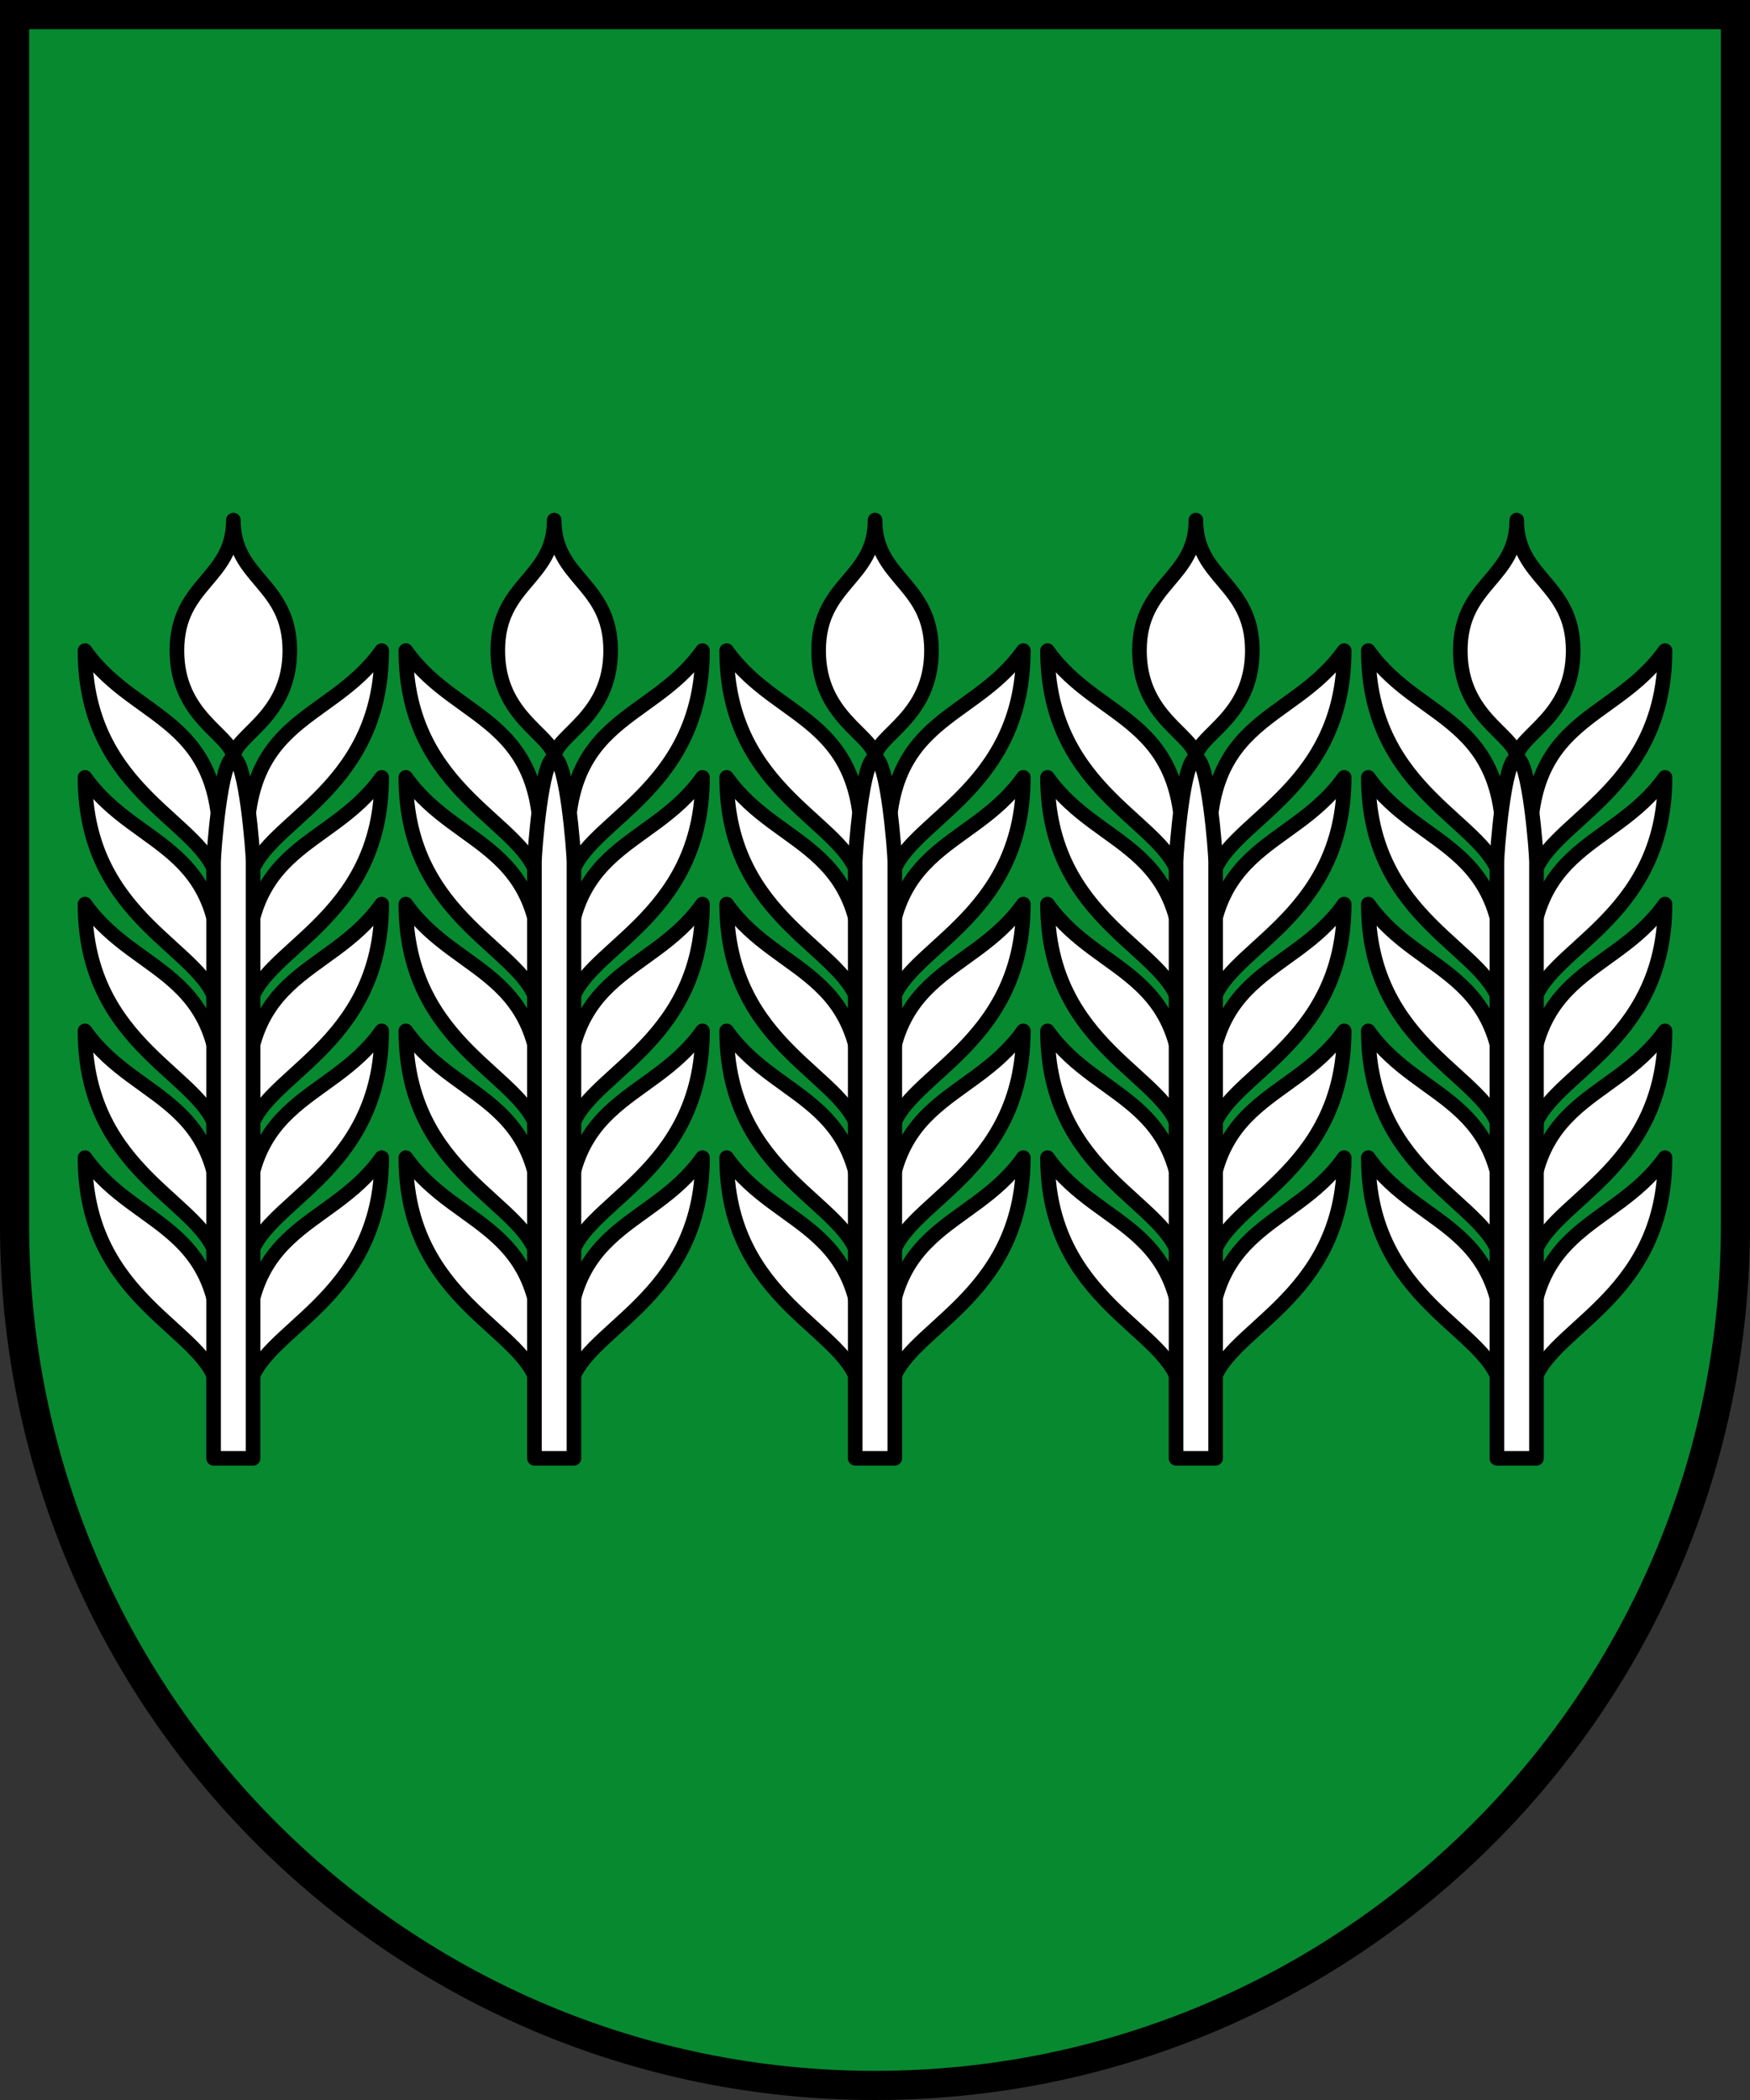 <?xml version="1.0" encoding="UTF-8" standalone="no"?>
<!-- Created with Inkscape (http://www.inkscape.org/) -->

<svg
   xml:space="preserve"
   id="svg11947"
   version="1.1"
   viewBox="0 0 31.75 38.1"
   width="120"
   height="144"
   sodipodi:docname="AUT_Krottendorf-Gaisfeld_COA.svg"
   inkscape:version="1.2 (dc2aeda, 2022-05-15)"
   xmlns:inkscape="http://www.inkscape.org/namespaces/inkscape"
   xmlns:sodipodi="http://sodipodi.sourceforge.net/DTD/sodipodi-0.dtd"
   xmlns="http://www.w3.org/2000/svg"
   xmlns:svg="http://www.w3.org/2000/svg"><rect x="0" y="0" width="31.75" height="38.1" fill="#333333" stroke="none"/><sodipodi:namedview
     id="namedview198"
     pagecolor="#ffffff"
     bordercolor="#000000"
     borderopacity="0.25"
     inkscape:showpageshadow="2"
     inkscape:pageopacity="0.0"
     inkscape:pagecheckerboard="0"
     inkscape:deskcolor="#d1d1d1"
     inkscape:document-units="px"
     showgrid="false"
     inkscape:zoom="1.9991732"
     inkscape:cx="26.51096"
     inkscape:cy="30.262511"
     inkscape:window-width="1390"
     inkscape:window-height="1205"
     inkscape:window-x="2240"
     inkscape:window-y="25"
     inkscape:window-maximized="0"
     inkscape:current-layer="layer1" /><defs
     id="defs11944"><linearGradient
       id="s_Salbe_Schwarz"
       inkscape:swatch="solid"><stop
         style="stop-color:#000000;stop-opacity:1;"
         offset="0"
         id="stop3747" /></linearGradient><linearGradient
       id="a_Argent_Silber"
       inkscape:swatch="solid"><stop
         style="stop-color:#ffffff;stop-opacity:1;"
         offset="0"
         id="stop3741" /></linearGradient><linearGradient
       id="A_Argent-dark_Silber-dunkel"
       inkscape:swatch="solid"><stop
         style="stop-color:#e7e7e7;stop-opacity:1;"
         offset="0"
         id="stop3735" /></linearGradient><linearGradient
       id="g_Gules_Rot"
       inkscape:swatch="solid"><stop
         style="stop-color:#da121a;stop-opacity:1;"
         offset="0"
         id="stop3729" /></linearGradient><linearGradient
       id="o_Or_Gold"
       inkscape:swatch="solid"><stop
         style="stop-color:#fcdd09;stop-opacity:1;"
         offset="0"
         id="stop3723" /></linearGradient><linearGradient
       id="b_Azure_Blau"
       inkscape:swatch="solid"><stop
         style="stop-color:#0f47af;stop-opacity:1;"
         offset="0"
         id="stop3717" /></linearGradient><linearGradient
       id="B_Bleu-celeste_Hellblau"
       inkscape:swatch="solid"><stop
         style="stop-color:#4d87ca;stop-opacity:1;"
         offset="0"
         id="stop3711" /></linearGradient><linearGradient
       id="B_Bleu-celeste-alt_Hellblau-alt"
       inkscape:swatch="solid"><stop
         style="stop-color:#89c5e3;stop-opacity:1;"
         offset="0"
         id="stop3705" /></linearGradient><linearGradient
       id="v_Vert_Gruen"
       inkscape:swatch="solid"><stop
         style="stop-color:#078930;stop-opacity:1;"
         offset="0"
         id="stop3699" /></linearGradient><linearGradient
       id="c_Carnation_Fleischfarbe"
       inkscape:swatch="solid"><stop
         style="stop-color:#f2a772;stop-opacity:1;"
         offset="0"
         id="stop3693" /></linearGradient><linearGradient
       id="p_Purpure_Purpur"
       inkscape:swatch="solid"><stop
         style="stop-color:#9116a1;stop-opacity:1;"
         offset="0"
         id="stop3687" /></linearGradient><linearGradient
       id="t_Tenne_Braun"
       inkscape:swatch="solid"><stop
         style="stop-color:#9d5333;stop-opacity:1;"
         offset="0"
         id="stop3681" /></linearGradient><linearGradient
       id="C_Cendre_Eisen"
       inkscape:swatch="solid"><stop
         style="stop-color:#999999;stop-opacity:1;"
         offset="0"
         id="stop3675" /></linearGradient><linearGradient
       id="Murray_Maulbeere"
       inkscape:swatch="solid"><stop
         style="stop-color:#630727;stop-opacity:1;"
         offset="0"
         id="stop3669" /></linearGradient><linearGradient
       id="Rose_Rosa"
       inkscape:swatch="solid"><stop
         style="stop-color:#e63d6a;stop-opacity:1;"
         offset="0"
         id="stop2937" /></linearGradient><linearGradient
       id="Orange_Orange"
       inkscape:swatch="solid"><stop
         style="stop-color:#ed5f00;stop-opacity:1;"
         offset="0"
         id="stop2931" /></linearGradient><linearGradient
       id="Buff_Leder"
       inkscape:swatch="solid"><stop
         style="stop-color:#ddc595;stop-opacity:1;"
         offset="0"
         id="stop2925" /></linearGradient><linearGradient
       id="Copper_Kupfer"
       inkscape:swatch="solid"><stop
         style="stop-color:#953d02;stop-opacity:1;"
         offset="0"
         id="stop1435" /></linearGradient></defs><g
     inkscape:groupmode="layer"
     id="layer1"
     inkscape:label="Wappen"><path
       d="M 2e-7,3.1e-6 V 22.225 c 0,8.767 7.108,15.875 15.875,15.875 8.767,0 15.875,-7.108 15.875,-15.875 V 3.1e-6 Z"
       id="path11658"
       style="stroke-width:0.265"
       inkscape:label="Schildrand"
       sodipodi:nodetypes="cssscc" /><path
       id="rect11660"
       style="fill:#078930;fill-opacity:1;stroke-width:0.529;stroke-dasharray:none"
       d="M 0.529,0.529 V 19.315 22.225 c 0,8.475 6.871,15.346 15.346,15.346 8.475,0 15.346,-6.871 15.346,-15.346 V 19.315 0.529 Z"
       inkscape:label="Schild"
       sodipodi:nodetypes="ccsssccc" /><g
       id="g1953"><path
         style="opacity:1;fill:#ffffff;stroke:#000000;stroke-width:0.265;stroke-linecap:round;stroke-linejoin:round"
         d="m 15.59,25.19 c 0.325,-3.032 -1.425,-2.801 -2.406,-4.187 0,2.637 2.243,3.109 2.406,4.187 z"
         id="path1603"
         sodipodi:nodetypes="ccc" /><path
         style="opacity:1;fill:#ffffff;stroke:#000000;stroke-width:0.265;stroke-linecap:round;stroke-linejoin:round"
         d="m 15.59,15.991 c 0.325,-3.032 -1.425,-2.801 -2.406,-4.187 0,2.637 2.243,3.109 2.406,4.187 z"
         id="path1605"
         sodipodi:nodetypes="ccc" /><path
         style="opacity:1;fill:#ffffff;stroke:#000000;stroke-width:0.265;stroke-linecap:round;stroke-linejoin:round"
         d="m 15.59,18.291 c 0.325,-3.032 -1.425,-2.801 -2.406,-4.187 0,2.637 2.243,3.109 2.406,4.187 z"
         id="path1607"
         sodipodi:nodetypes="ccc" /><path
         style="opacity:1;fill:#ffffff;stroke:#000000;stroke-width:0.265;stroke-linecap:round;stroke-linejoin:round"
         d="m 15.59,20.59 c 0.325,-3.032 -1.425,-2.801 -2.406,-4.187 0,2.637 2.243,3.109 2.406,4.187 z"
         id="path1609"
         sodipodi:nodetypes="ccc" /><path
         style="opacity:1;fill:#ffffff;stroke:#000000;stroke-width:0.265;stroke-linecap:round;stroke-linejoin:round"
         d="m 15.59,22.89 c 0.325,-3.032 -1.425,-2.801 -2.406,-4.187 0,2.637 2.243,3.109 2.406,4.187 z"
         id="path1611"
         sodipodi:nodetypes="ccc" /><path
         style="opacity:1;fill:#ffffff;stroke:#000000;stroke-width:0.265;stroke-linecap:round;stroke-linejoin:round"
         d="m 16.16,25.19 c -0.325,-3.032 1.425,-2.801 2.406,-4.187 0,2.637 -2.243,3.109 -2.406,4.187 z"
         id="path1620"
         sodipodi:nodetypes="ccc" /><path
         style="opacity:1;fill:#ffffff;stroke:#000000;stroke-width:0.265;stroke-linecap:round;stroke-linejoin:round"
         d="m 16.16,15.991 c -0.325,-3.032 1.425,-2.801 2.406,-4.187 0,2.637 -2.243,3.109 -2.406,4.187 z"
         id="path1622"
         sodipodi:nodetypes="ccc" /><path
         style="opacity:1;fill:#ffffff;stroke:#000000;stroke-width:0.265;stroke-linecap:round;stroke-linejoin:round"
         d="m 16.16,18.291 c -0.325,-3.032 1.425,-2.801 2.406,-4.187 0,2.637 -2.243,3.109 -2.406,4.187 z"
         id="path1624"
         sodipodi:nodetypes="ccc" /><path
         style="opacity:1;fill:#ffffff;stroke:#000000;stroke-width:0.265;stroke-linecap:round;stroke-linejoin:round"
         d="m 16.16,20.59 c -0.325,-3.032 1.425,-2.801 2.406,-4.187 0,2.637 -2.243,3.109 -2.406,4.187 z"
         id="path1626"
         sodipodi:nodetypes="ccc" /><path
         style="opacity:1;fill:#ffffff;stroke:#000000;stroke-width:0.265;stroke-linecap:round;stroke-linejoin:round"
         d="m 16.16,22.89 c -0.325,-3.032 1.425,-2.801 2.406,-4.187 0,2.637 -2.243,3.109 -2.406,4.187 z"
         id="path1628"
         sodipodi:nodetypes="ccc" /><path
         id="path1646"
         style="opacity:1;fill:#ffffff;stroke:#000000;stroke-width:0.265;stroke-linecap:round;stroke-linejoin:round"
         d="m 15.876,9.436 c 0,1.079 -1.024,1.133 -1.024,2.369 0,1.207 0.977,1.516 1.023,1.924 v 0.029 c 0,-0.007 5.42e-4,-0.013 10e-4,-0.02 4.92e-4,0.006 10e-4,0.013 10e-4,0.02 v -0.029 c 0.046,-0.408 1.023,-0.717 1.023,-1.924 0,-1.236 -1.024,-1.29 -1.024,-2.369 z" /><path
         style="opacity:1;fill:#ffffff;stroke:#000000;stroke-width:0.265;stroke-linecap:round;stroke-linejoin:round"
         d="m 21.411,25.19 c 0.325,-3.032 -1.425,-2.801 -2.406,-4.187 0,2.637 2.243,3.109 2.406,4.187 z"
         id="path1731"
         sodipodi:nodetypes="ccc" /><path
         style="opacity:1;fill:#ffffff;stroke:#000000;stroke-width:0.265;stroke-linecap:round;stroke-linejoin:round"
         d="m 21.411,15.991 c 0.325,-3.032 -1.425,-2.801 -2.406,-4.187 0,2.637 2.243,3.109 2.406,4.187 z"
         id="path1733"
         sodipodi:nodetypes="ccc" /><path
         style="opacity:1;fill:#ffffff;stroke:#000000;stroke-width:0.265;stroke-linecap:round;stroke-linejoin:round"
         d="m 21.411,18.291 c 0.325,-3.032 -1.425,-2.801 -2.406,-4.187 0,2.637 2.243,3.109 2.406,4.187 z"
         id="path1735"
         sodipodi:nodetypes="ccc" /><path
         style="opacity:1;fill:#ffffff;stroke:#000000;stroke-width:0.265;stroke-linecap:round;stroke-linejoin:round"
         d="m 21.411,20.59 c 0.325,-3.032 -1.425,-2.801 -2.406,-4.187 0,2.637 2.243,3.109 2.406,4.187 z"
         id="path1737"
         sodipodi:nodetypes="ccc" /><path
         style="opacity:1;fill:#ffffff;stroke:#000000;stroke-width:0.265;stroke-linecap:round;stroke-linejoin:round"
         d="m 21.411,22.89 c 0.325,-3.032 -1.425,-2.801 -2.406,-4.187 0,2.637 2.243,3.109 2.406,4.187 z"
         id="path1739"
         sodipodi:nodetypes="ccc" /><path
         style="opacity:1;fill:#ffffff;stroke:#000000;stroke-width:0.265;stroke-linecap:round;stroke-linejoin:round"
         d="m 21.981,25.19 c -0.325,-3.032 1.425,-2.801 2.406,-4.187 0,2.637 -2.243,3.109 -2.406,4.187 z"
         id="path1741"
         sodipodi:nodetypes="ccc" /><path
         style="opacity:1;fill:#ffffff;stroke:#000000;stroke-width:0.265;stroke-linecap:round;stroke-linejoin:round"
         d="m 21.981,15.991 c -0.325,-3.032 1.425,-2.801 2.406,-4.187 0,2.637 -2.243,3.109 -2.406,4.187 z"
         id="path1743"
         sodipodi:nodetypes="ccc" /><path
         style="opacity:1;fill:#ffffff;stroke:#000000;stroke-width:0.265;stroke-linecap:round;stroke-linejoin:round"
         d="m 21.981,18.291 c -0.325,-3.032 1.425,-2.801 2.406,-4.187 0,2.637 -2.243,3.109 -2.406,4.187 z"
         id="path1745"
         sodipodi:nodetypes="ccc" /><path
         style="opacity:1;fill:#ffffff;stroke:#000000;stroke-width:0.265;stroke-linecap:round;stroke-linejoin:round"
         d="m 21.981,20.59 c -0.325,-3.032 1.425,-2.801 2.406,-4.187 0,2.637 -2.243,3.109 -2.406,4.187 z"
         id="path1747"
         sodipodi:nodetypes="ccc" /><path
         style="opacity:1;fill:#ffffff;stroke:#000000;stroke-width:0.265;stroke-linecap:round;stroke-linejoin:round"
         d="m 21.981,22.89 c -0.325,-3.032 1.425,-2.801 2.406,-4.187 0,2.637 -2.243,3.109 -2.406,4.187 z"
         id="path1749"
         sodipodi:nodetypes="ccc" /><path
         id="path1751"
         style="opacity:1;fill:#ffffff;stroke:#000000;stroke-width:0.265;stroke-linecap:round;stroke-linejoin:round"
         d="m 21.697,9.436 c 0,1.079 -1.024,1.133 -1.024,2.369 0,1.207 0.977,1.516 1.023,1.924 v 0.029 c 0,-0.007 5.42e-4,-0.013 10e-4,-0.02 4.92e-4,0.006 0.001,0.013 0.001,0.02 v -0.029 c 0.046,-0.408 1.023,-0.717 1.023,-1.924 0,-1.236 -1.024,-1.29 -1.024,-2.369 z" /><path
         style="opacity:1;fill:#ffffff;stroke:#000000;stroke-width:0.265;stroke-linecap:round;stroke-linejoin:round"
         d="m 27.231,25.19 c 0.325,-3.032 -1.425,-2.801 -2.406,-4.187 0,2.637 2.243,3.109 2.406,4.187 z"
         id="path1757"
         sodipodi:nodetypes="ccc" /><path
         style="opacity:1;fill:#ffffff;stroke:#000000;stroke-width:0.265;stroke-linecap:round;stroke-linejoin:round"
         d="m 27.231,15.991 c 0.325,-3.032 -1.425,-2.801 -2.406,-4.187 0,2.637 2.243,3.109 2.406,4.187 z"
         id="path1759"
         sodipodi:nodetypes="ccc" /><path
         style="opacity:1;fill:#ffffff;stroke:#000000;stroke-width:0.265;stroke-linecap:round;stroke-linejoin:round"
         d="m 27.231,18.291 c 0.325,-3.032 -1.425,-2.801 -2.406,-4.187 0,2.637 2.243,3.109 2.406,4.187 z"
         id="path1761"
         sodipodi:nodetypes="ccc" /><path
         style="opacity:1;fill:#ffffff;stroke:#000000;stroke-width:0.265;stroke-linecap:round;stroke-linejoin:round"
         d="m 27.231,20.59 c 0.325,-3.032 -1.425,-2.801 -2.406,-4.187 0,2.637 2.243,3.109 2.406,4.187 z"
         id="path1763"
         sodipodi:nodetypes="ccc" /><path
         style="opacity:1;fill:#ffffff;stroke:#000000;stroke-width:0.265;stroke-linecap:round;stroke-linejoin:round"
         d="m 27.231,22.89 c 0.325,-3.032 -1.425,-2.801 -2.406,-4.187 0,2.637 2.243,3.109 2.406,4.187 z"
         id="path1765"
         sodipodi:nodetypes="ccc" /><path
         style="opacity:1;fill:#ffffff;stroke:#000000;stroke-width:0.265;stroke-linecap:round;stroke-linejoin:round"
         d="m 27.802,25.19 c -0.325,-3.032 1.425,-2.801 2.406,-4.187 0,2.637 -2.243,3.109 -2.406,4.187 z"
         id="path1767"
         sodipodi:nodetypes="ccc" /><path
         style="opacity:1;fill:#ffffff;stroke:#000000;stroke-width:0.265;stroke-linecap:round;stroke-linejoin:round"
         d="m 27.802,15.991 c -0.325,-3.032 1.425,-2.801 2.406,-4.187 0,2.637 -2.243,3.109 -2.406,4.187 z"
         id="path1769"
         sodipodi:nodetypes="ccc" /><path
         style="opacity:1;fill:#ffffff;stroke:#000000;stroke-width:0.265;stroke-linecap:round;stroke-linejoin:round"
         d="m 27.802,18.291 c -0.325,-3.032 1.425,-2.801 2.406,-4.187 0,2.637 -2.243,3.109 -2.406,4.187 z"
         id="path1771"
         sodipodi:nodetypes="ccc" /><path
         style="opacity:1;fill:#ffffff;stroke:#000000;stroke-width:0.265;stroke-linecap:round;stroke-linejoin:round"
         d="m 27.802,20.59 c -0.325,-3.032 1.425,-2.801 2.406,-4.187 0,2.637 -2.243,3.109 -2.406,4.187 z"
         id="path1773"
         sodipodi:nodetypes="ccc" /><path
         style="opacity:1;fill:#ffffff;stroke:#000000;stroke-width:0.265;stroke-linecap:round;stroke-linejoin:round"
         d="m 27.802,22.89 c -0.325,-3.032 1.425,-2.801 2.406,-4.187 0,2.637 -2.243,3.109 -2.406,4.187 z"
         id="path1775"
         sodipodi:nodetypes="ccc" /><path
         id="path1777"
         style="opacity:1;fill:#ffffff;stroke:#000000;stroke-width:0.265;stroke-linecap:round;stroke-linejoin:round"
         d="m 27.518,9.436 c 0,1.079 -1.024,1.133 -1.024,2.369 0,1.207 0.977,1.516 1.023,1.924 v 0.029 c 0,-0.007 5.42e-4,-0.013 0.001,-0.02 4.92e-4,0.006 10e-4,0.013 10e-4,0.02 v -0.029 c 0.046,-0.408 1.023,-0.717 1.023,-1.924 0,-1.236 -1.024,-1.29 -1.024,-2.369 z" /><path
         style="opacity:1;fill:#ffffff;stroke:#000000;stroke-width:0.265;stroke-linecap:round;stroke-linejoin:round"
         d="m 9.769,25.19 c 0.325,-3.032 -1.425,-2.801 -2.406,-4.187 0,2.637 2.243,3.109 2.406,4.187 z"
         id="path1783"
         sodipodi:nodetypes="ccc" /><path
         style="opacity:1;fill:#ffffff;stroke:#000000;stroke-width:0.265;stroke-linecap:round;stroke-linejoin:round"
         d="m 9.769,15.991 c 0.325,-3.032 -1.425,-2.801 -2.406,-4.187 0,2.637 2.243,3.109 2.406,4.187 z"
         id="path1785"
         sodipodi:nodetypes="ccc" /><path
         style="opacity:1;fill:#ffffff;stroke:#000000;stroke-width:0.265;stroke-linecap:round;stroke-linejoin:round"
         d="m 9.769,18.291 c 0.325,-3.032 -1.425,-2.801 -2.406,-4.187 0,2.637 2.243,3.109 2.406,4.187 z"
         id="path1787"
         sodipodi:nodetypes="ccc" /><path
         style="opacity:1;fill:#ffffff;stroke:#000000;stroke-width:0.265;stroke-linecap:round;stroke-linejoin:round"
         d="m 9.769,20.59 c 0.325,-3.032 -1.425,-2.801 -2.406,-4.187 0,2.637 2.243,3.109 2.406,4.187 z"
         id="path1789"
         sodipodi:nodetypes="ccc" /><path
         style="opacity:1;fill:#ffffff;stroke:#000000;stroke-width:0.265;stroke-linecap:round;stroke-linejoin:round"
         d="m 9.769,22.89 c 0.325,-3.032 -1.425,-2.801 -2.406,-4.187 0,2.637 2.243,3.109 2.406,4.187 z"
         id="path1791"
         sodipodi:nodetypes="ccc" /><path
         style="opacity:1;fill:#ffffff;stroke:#000000;stroke-width:0.265;stroke-linecap:round;stroke-linejoin:round"
         d="m 10.339,25.19 c -0.325,-3.032 1.425,-2.801 2.406,-4.187 0,2.637 -2.243,3.109 -2.406,4.187 z"
         id="path1793"
         sodipodi:nodetypes="ccc" /><path
         style="opacity:1;fill:#ffffff;stroke:#000000;stroke-width:0.265;stroke-linecap:round;stroke-linejoin:round"
         d="m 10.339,15.991 c -0.325,-3.032 1.425,-2.801 2.406,-4.187 0,2.637 -2.243,3.109 -2.406,4.187 z"
         id="path1795"
         sodipodi:nodetypes="ccc" /><path
         style="opacity:1;fill:#ffffff;stroke:#000000;stroke-width:0.265;stroke-linecap:round;stroke-linejoin:round"
         d="m 10.339,18.291 c -0.325,-3.032 1.425,-2.801 2.406,-4.187 0,2.637 -2.243,3.109 -2.406,4.187 z"
         id="path1797"
         sodipodi:nodetypes="ccc" /><path
         style="opacity:1;fill:#ffffff;stroke:#000000;stroke-width:0.265;stroke-linecap:round;stroke-linejoin:round"
         d="m 10.339,20.59 c -0.325,-3.032 1.425,-2.801 2.406,-4.187 0,2.637 -2.243,3.109 -2.406,4.187 z"
         id="path1799"
         sodipodi:nodetypes="ccc" /><path
         style="opacity:1;fill:#ffffff;stroke:#000000;stroke-width:0.265;stroke-linecap:round;stroke-linejoin:round"
         d="m 10.339,22.89 c -0.325,-3.032 1.425,-2.801 2.406,-4.187 0,2.637 -2.243,3.109 -2.406,4.187 z"
         id="path1801"
         sodipodi:nodetypes="ccc" /><path
         id="path1803"
         style="opacity:1;fill:#ffffff;stroke:#000000;stroke-width:0.265;stroke-linecap:round;stroke-linejoin:round"
         d="m 10.055,9.436 c 0,1.079 -1.024,1.133 -1.024,2.369 0,1.207 0.977,1.516 1.023,1.924 v 0.029 c 0,-0.007 5.42e-4,-0.013 0.001,-0.02 4.92e-4,0.006 10e-4,0.013 10e-4,0.02 v -0.029 c 0.046,-0.408 1.023,-0.717 1.023,-1.924 0,-1.236 -1.024,-1.29 -1.024,-2.369 z" /><path
         style="opacity:1;fill:#ffffff;stroke:#000000;stroke-width:0.265;stroke-linecap:round;stroke-linejoin:round"
         d="m 3.948,25.19 c 0.325,-3.032 -1.425,-2.801 -2.406,-4.187 0,2.637 2.243,3.109 2.406,4.187 z"
         id="path1809"
         sodipodi:nodetypes="ccc" /><path
         style="opacity:1;fill:#ffffff;stroke:#000000;stroke-width:0.265;stroke-linecap:round;stroke-linejoin:round"
         d="m 3.948,15.991 c 0.325,-3.032 -1.425,-2.801 -2.406,-4.187 0,2.637 2.243,3.109 2.406,4.187 z"
         id="path1811"
         sodipodi:nodetypes="ccc" /><path
         style="opacity:1;fill:#ffffff;stroke:#000000;stroke-width:0.265;stroke-linecap:round;stroke-linejoin:round"
         d="m 3.948,18.291 c 0.325,-3.032 -1.425,-2.801 -2.406,-4.187 0,2.637 2.243,3.109 2.406,4.187 z"
         id="path1813"
         sodipodi:nodetypes="ccc" /><path
         style="opacity:1;fill:#ffffff;stroke:#000000;stroke-width:0.265;stroke-linecap:round;stroke-linejoin:round"
         d="m 3.948,20.59 c 0.325,-3.032 -1.425,-2.801 -2.406,-4.187 0,2.637 2.243,3.109 2.406,4.187 z"
         id="path1815"
         sodipodi:nodetypes="ccc" /><path
         style="opacity:1;fill:#ffffff;stroke:#000000;stroke-width:0.265;stroke-linecap:round;stroke-linejoin:round"
         d="m 3.948,22.89 c 0.325,-3.032 -1.425,-2.801 -2.406,-4.187 0,2.637 2.243,3.109 2.406,4.187 z"
         id="path1817"
         sodipodi:nodetypes="ccc" /><path
         style="opacity:1;fill:#ffffff;stroke:#000000;stroke-width:0.265;stroke-linecap:round;stroke-linejoin:round"
         d="m 4.519,25.19 c -0.325,-3.032 1.425,-2.801 2.406,-4.187 0,2.637 -2.243,3.109 -2.406,4.187 z"
         id="path1819"
         sodipodi:nodetypes="ccc" /><path
         style="opacity:1;fill:#ffffff;stroke:#000000;stroke-width:0.265;stroke-linecap:round;stroke-linejoin:round"
         d="m 4.519,15.991 c -0.325,-3.032 1.425,-2.801 2.406,-4.187 0,2.637 -2.243,3.109 -2.406,4.187 z"
         id="path1821"
         sodipodi:nodetypes="ccc" /><path
         style="opacity:1;fill:#ffffff;stroke:#000000;stroke-width:0.265;stroke-linecap:round;stroke-linejoin:round"
         d="m 4.519,18.291 c -0.325,-3.032 1.425,-2.801 2.406,-4.187 0,2.637 -2.243,3.109 -2.406,4.187 z"
         id="path1823"
         sodipodi:nodetypes="ccc" /><path
         style="opacity:1;fill:#ffffff;stroke:#000000;stroke-width:0.265;stroke-linecap:round;stroke-linejoin:round"
         d="m 4.519,20.59 c -0.325,-3.032 1.425,-2.801 2.406,-4.187 0,2.637 -2.243,3.109 -2.406,4.187 z"
         id="path1825"
         sodipodi:nodetypes="ccc" /><path
         style="opacity:1;fill:#ffffff;stroke:#000000;stroke-width:0.265;stroke-linecap:round;stroke-linejoin:round"
         d="m 4.519,22.89 c -0.325,-3.032 1.425,-2.801 2.406,-4.187 0,2.637 -2.243,3.109 -2.406,4.187 z"
         id="path1827"
         sodipodi:nodetypes="ccc" /><path
         id="path1829"
         style="opacity:1;fill:#ffffff;stroke:#000000;stroke-width:0.265;stroke-linecap:round;stroke-linejoin:round"
         d="m 4.234,9.436 c 0,1.079 -1.024,1.133 -1.024,2.369 0,1.207 0.977,1.516 1.023,1.924 v 0.029 c 0,-0.007 5.42e-4,-0.013 10e-4,-0.02 4.92e-4,0.006 0.001,0.013 0.001,0.02 v -0.029 c 0.046,-0.408 1.023,-0.717 1.023,-1.924 0,-1.236 -1.024,-1.29 -1.024,-2.369 z" /><path
         id="path1755"
         style="opacity:1;fill:#ffffff;stroke:#000000;stroke-width:0.265;stroke-linecap:round;stroke-linejoin:round"
         d="m 27.517,13.758 c 0.229,0 0.359,1.717 0.359,1.876 V 26.458 H 27.158 V 15.635 c 0,-0.159 0.129,-1.876 0.359,-1.876 z"
         sodipodi:nodetypes="csccsc" /><path
         id="path1729"
         style="opacity:1;fill:#ffffff;stroke:#000000;stroke-width:0.265;stroke-linecap:round;stroke-linejoin:round"
         d="m 21.696,13.758 c 0.229,0 0.359,1.717 0.359,1.876 V 26.458 H 21.337 V 15.635 c 0,-0.159 0.129,-1.876 0.359,-1.876 z"
         sodipodi:nodetypes="csccsc" /><path
         id="rect1502"
         style="opacity:1;fill:#ffffff;stroke:#000000;stroke-width:0.265;stroke-linecap:round;stroke-linejoin:round"
         d="m 15.875,13.758 c 0.229,0 0.359,1.717 0.359,1.876 V 26.458 H 15.516 V 15.635 c 0,-0.159 0.129,-1.876 0.359,-1.876 z"
         sodipodi:nodetypes="csccsc" /><path
         id="path1781"
         style="opacity:1;fill:#ffffff;stroke:#000000;stroke-width:0.265;stroke-linecap:round;stroke-linejoin:round"
         d="m 10.054,13.758 c 0.229,0 0.359,1.717 0.359,1.876 V 26.458 H 9.696 V 15.635 c 0,-0.159 0.129,-1.876 0.359,-1.876 z"
         sodipodi:nodetypes="csccsc" /><path
         id="path1807"
         style="opacity:1;fill:#ffffff;stroke:#000000;stroke-width:0.265;stroke-linecap:round;stroke-linejoin:round"
         d="m 4.233,13.758 c 0.229,0 0.359,1.717 0.359,1.876 V 26.458 H 3.875 V 15.635 c 0,-0.159 0.129,-1.876 0.359,-1.876 z"
         sodipodi:nodetypes="csccsc" /></g></g></svg>
